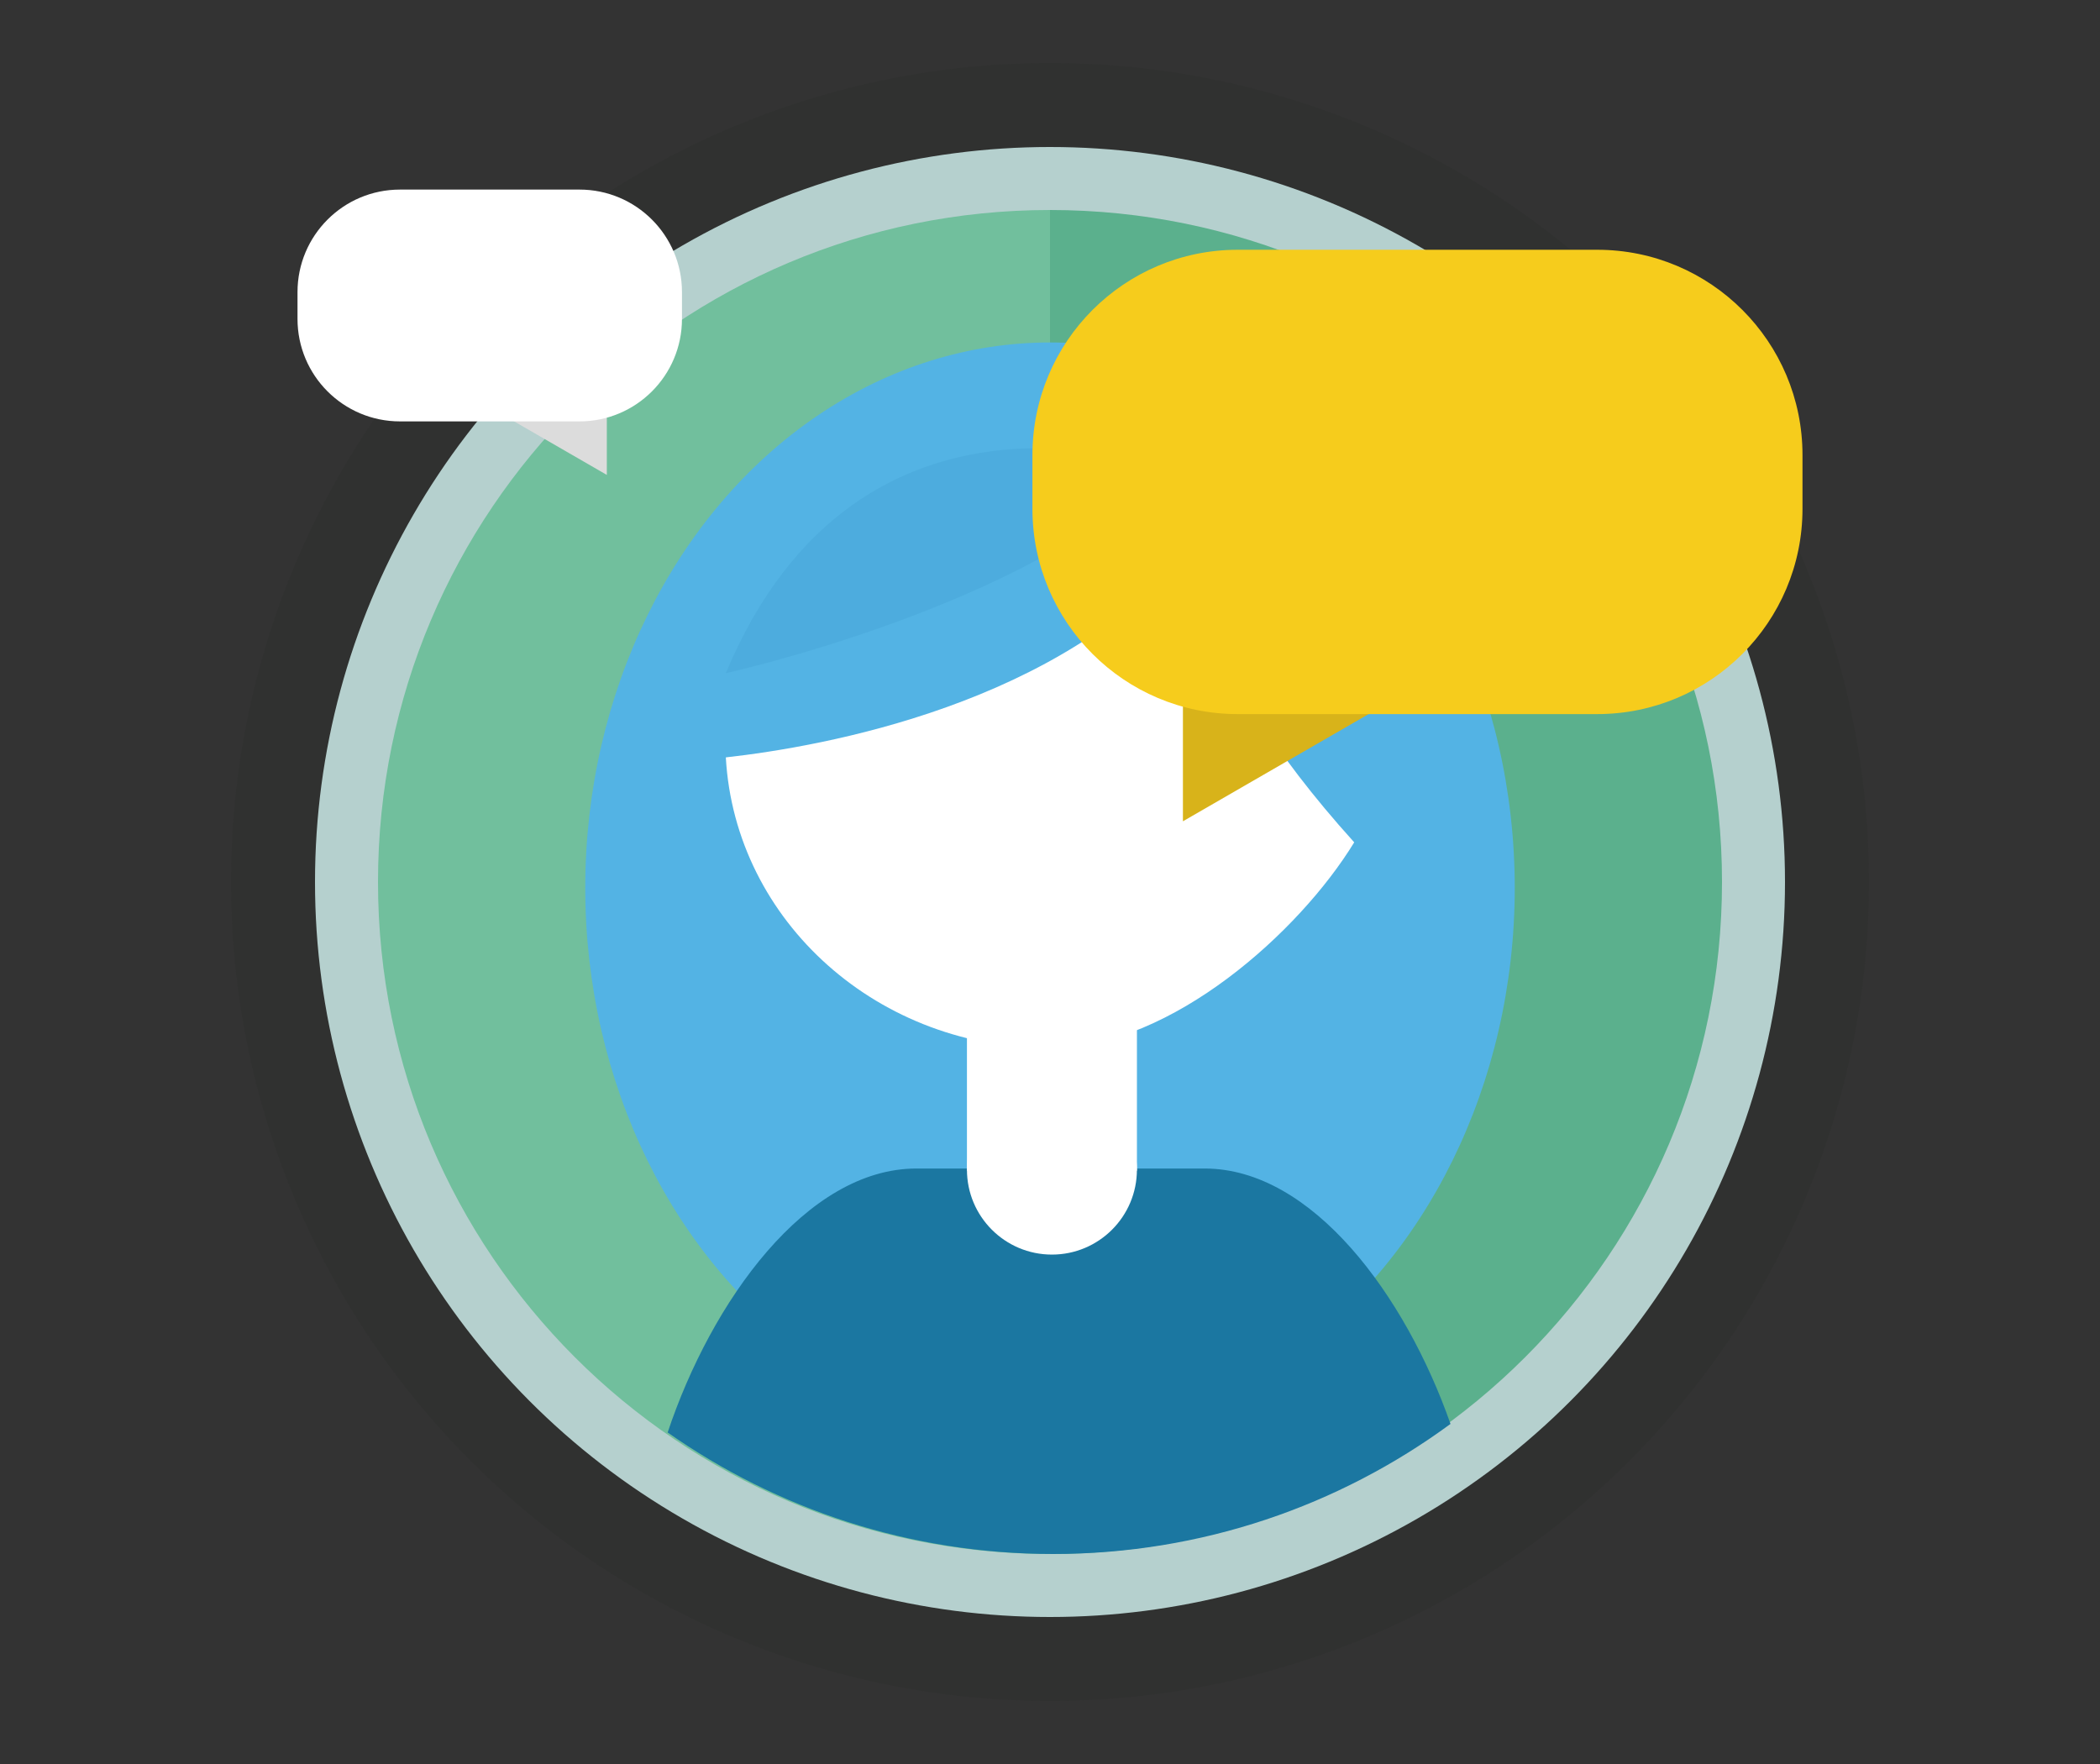<svg xmlns="http://www.w3.org/2000/svg" width="500" height="420"><rect width="100%" height="100%" fill="#333333" stroke="none"/><circle fill="#64C1C8" cx="250" cy="210" r="160"/><circle opacity=".1" stroke="#1D1E1C" stroke-width="70" stroke-miterlimit="10" cx="250" cy="210" r="160" fill="none"/><circle stroke="#B5D0CE" stroke-width="30" stroke-miterlimit="10" cx="250" cy="210" r="160" fill="none"/><path fill="#71BF9D" d="M90 210c0 88.365 71.634 160 160 160V50c-88.366 0-160 71.634-160 160z"/><path fill="#5BB08D" d="M250 50v320c88.365 0 160-71.635 160-160 0-88.366-71.635-160-160-160z"/><ellipse fill="#53B3E4" cx="250" cy="211.404" rx="110.655" ry="129.866"/><path fill="#1B77A1" d="M250.745 370c35.402 0 68.112-11.506 94.612-30.971-10.688-30.49-32.878-60.808-58.525-60.808h-68.647c-26.218 0-48.823 31.682-59.221 62.843C184.949 359.294 216.595 370 250.745 370z"/><g fill="#fff"><path d="M230.225 244.41h40.471v34.323h-40.471z"/><circle cx="250.46" cy="278.477" r="20.235"/><path d="M283.603 130.117c-30.52 37.634-87.869 47.655-110.787 50.213 2.19 39.102 36.539 69.84 78.105 69.196 28.067-.435 58.359-27.46 71.511-48.971-40.259-44.535-38.829-70.438-38.829-70.438z"/></g><path opacity=".1" fill="#1B77A1" d="M172.816 160.275s72.547-15.951 104.536-48.697c0 0-72.667-27.598-104.536 48.697z"/><path fill="#DCDCDC" d="M144.483 82.339l-26.619 15.368 26.619 15.369z"/><path fill="#fff" d="M70.835 75.93c0 13.478 10.926 24.403 24.403 24.403h42.732c13.478 0 24.403-10.926 24.403-24.403v-6.389c0-13.478-10.926-24.403-24.403-24.403H95.239c-13.478 0-24.403 10.926-24.403 24.403v6.389z"/><path fill="#D8B31A" d="M281.65 133.981l53.317 30.783-53.317 30.782z"/><path fill="#F6CC1C" d="M429.165 121.144c0 26.995-21.884 48.879-48.879 48.879h-85.591c-26.995 0-48.879-21.884-48.879-48.879v-12.797c0-26.995 21.884-48.879 48.879-48.879h85.591c26.995 0 48.879 21.884 48.879 48.879v12.797z"/></svg>